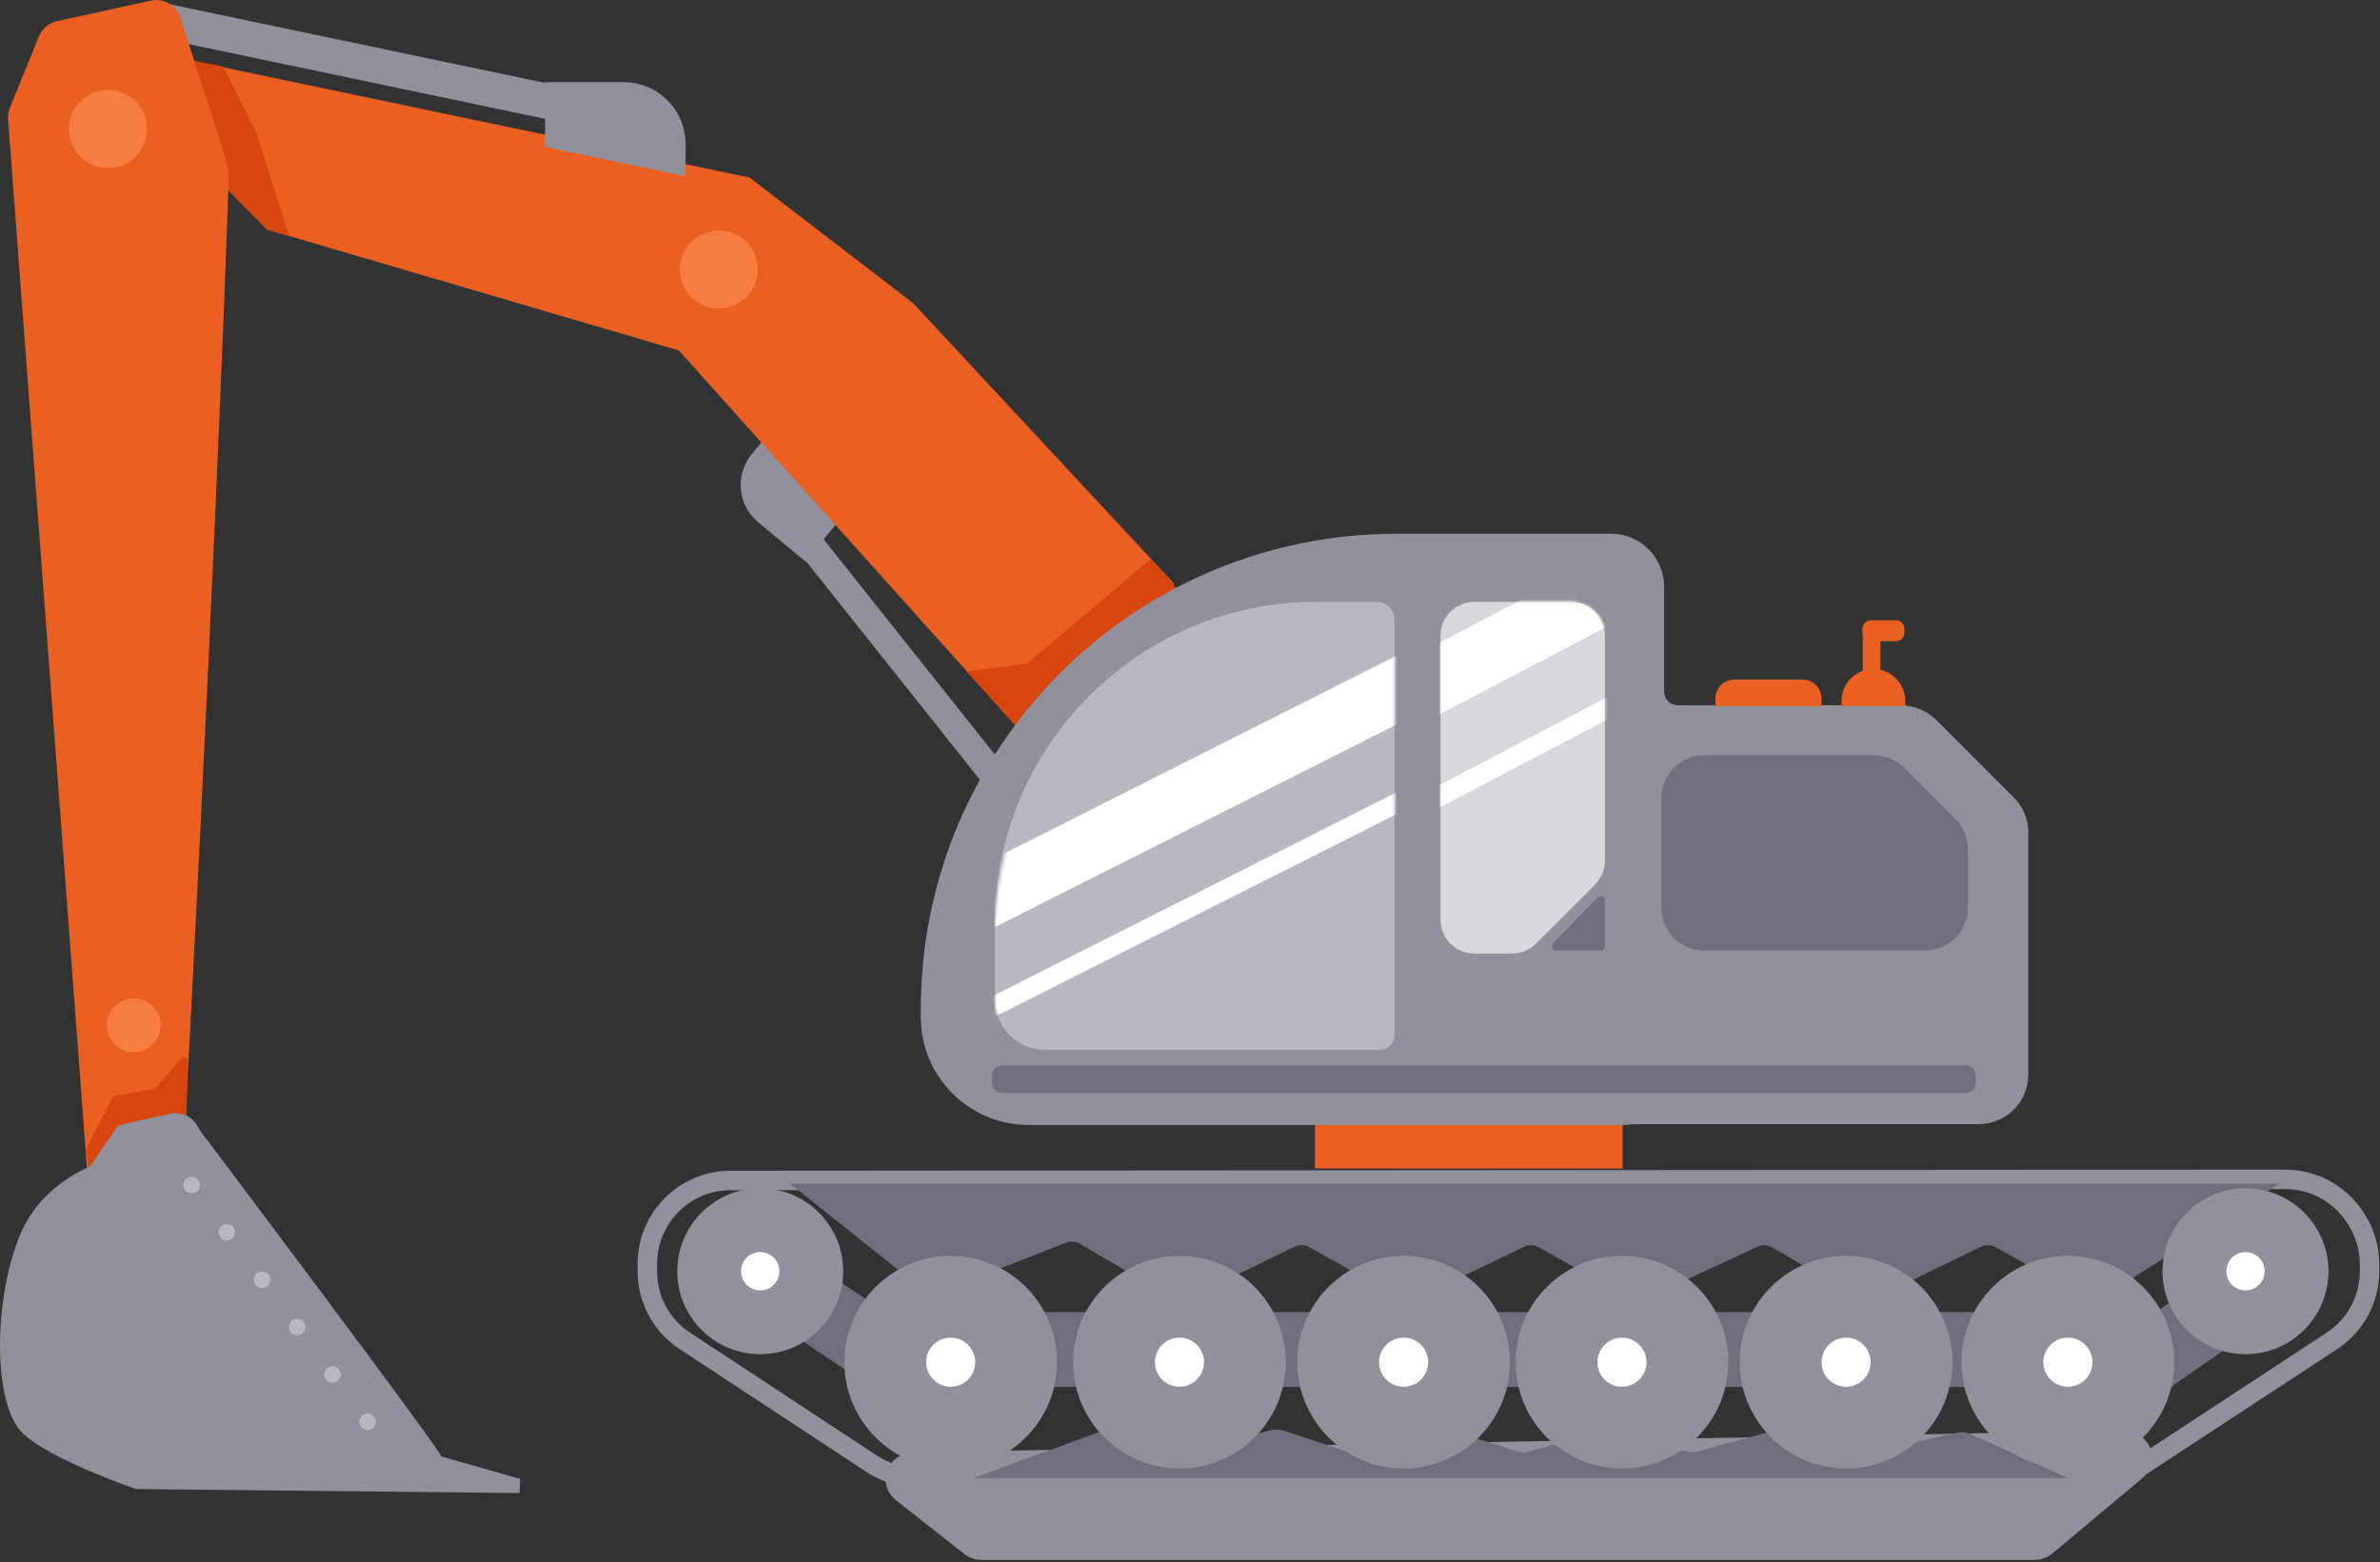 <svg width="856" height="562" viewBox="0 0 856 562" fill="none" xmlns="http://www.w3.org/2000/svg">
<rect x="0" y="0" width="856" height="562" fill="#333333" stroke="none"/>
<g clip-path="url(#clip0_34_1257)">
<path d="M322.29 539.69L346.7 558.9C348.53 560.34 350.84 561.13 353.22 561.13H731.55C734.04 561.13 736.44 560.27 738.31 558.7L770.52 531.72C777.68 525.72 773.1 514.48 763.57 514.65L328.62 522.42C319.12 522.59 314.97 533.92 322.3 539.69H322.29Z" fill="#91919D"/>
<path d="M270.41 163.32L276.15 156.39L301.25 187.94L289.65 201.93L272.7 187.88C265.28 181.73 264.26 170.73 270.41 163.32Z" fill="#91919D"/>
<path d="M295.492 193.074L287.775 199.212L368.453 300.638L376.17 294.5L295.492 193.074Z" fill="#91919D"/>
<path d="M583.59 402.16H472.96V420.32H583.59V402.16Z" fill="#EA6022"/>
<path d="M422.27 209.98C402.07 226.28 385.29 246.66 373.2 269.85C330.18 221.92 287.15 173.99 244.13 126.06C194.76 111.55 145.39 97.05 96.03 82.54C80.12 66.4 64.21 50.25 48.3 34.11C44.6 27.8 40.89 21.5 37.2 15.19L269.61 63.88C289.21 78.93 308.8 93.99 328.4 109.03L422.27 209.98Z" fill="#EA6022"/>
<path d="M359.71 254.82L375.04 271.71L405.22 228.89L423.47 212.04L413.91 200.99C399.08 213.57 384.25 226.14 369.42 238.72C362.17 239.66 354.91 240.59 347.66 241.53C351.67 245.96 355.69 250.39 359.7 254.82H359.71Z" fill="#D6460E"/>
<path d="M224.25 29.55H196.05V29.83L54.99 0.26L52.4 12.63L196.05 42.74V52.83L246.59 63.42V51.89C246.59 39.55 236.59 29.55 224.25 29.55Z" fill="#91919D"/>
<path d="M729.51 299.42V386.53C729.51 396.38 721.52 404.37 711.67 404.37H587.11C586.82 404.37 586.52 404.4 586.23 404.45C585.37 404.6 584.5 404.68 583.6 404.68H370C348.55 404.68 331.17 387.29 331.17 365.85V363.15C331.17 268.63 407.8 192 502.32 192H579.46C589.99 192 598.53 200.54 598.53 211.07V248.85C598.53 251.52 600.69 253.68 603.36 253.68H683.43C688.33 253.68 693.03 255.63 696.5 259.09L724.35 286.94C727.66 290.25 729.52 294.74 729.52 299.42H729.51Z" fill="#91919D"/>
<path d="M473.47 216.48H495.03C498.64 216.48 501.57 219.41 501.57 223.02V372.27C501.57 375.26 499.14 377.69 496.15 377.69H375.97C365.99 377.69 357.88 369.58 357.88 359.6V332.08C357.88 268.28 409.68 216.48 473.48 216.48H473.47Z" fill="#B8B9C0"/>
<path d="M577.23 228.66V309.57C577.23 312.8 575.95 315.9 573.66 318.18L552.4 339.44C550.12 341.72 547.02 343.01 543.79 343.01H530.27C523.55 343.01 518.1 337.56 518.1 330.84V228.66C518.1 221.94 523.55 216.49 530.27 216.49H565.05C571.77 216.49 577.22 221.94 577.22 228.66H577.23Z" fill="#D7D7DC"/>
<mask id="mask0_34_1257" style="mask-type:luminance" maskUnits="userSpaceOnUse" x="518" y="216" width="60" height="128">
<path d="M577.23 228.66V309.57C577.23 312.8 575.95 315.9 573.66 318.18L552.4 339.44C550.12 341.72 547.02 343.01 543.79 343.01H530.27C523.55 343.01 518.1 337.56 518.1 330.84V228.66C518.1 221.94 523.55 216.49 530.27 216.49H565.05C571.77 216.49 577.22 221.94 577.22 228.66H577.23Z" fill="white"/>
</mask>
<g mask="url(#mask0_34_1257)">
<path d="M607.717 183.944L415.949 284.624L426.571 304.855L618.338 204.175L607.717 183.944Z" fill="white"/>
<path d="M618.819 229.331L427.052 330.011L430.399 336.386L622.166 235.706L618.819 229.331Z" fill="white"/>
</g>
<path d="M676.34 240.94V226.66C676.34 224.9 674.92 223.48 673.16 223.48C671.4 223.48 669.98 224.9 669.98 226.66V241.31C665.54 242.88 662.35 247.11 662.35 252.09V254H685.24V252.09C685.24 246.64 681.43 242.1 676.34 240.94Z" fill="#EA6022"/>
<path d="M623.76 244.46H648.34C652.09 244.46 655.13 247.5 655.13 251.25V254H616.98V251.25C616.98 247.5 620.02 244.46 623.77 244.46H623.76Z" fill="#EA6022"/>
<path d="M69.71 21.83C73.22 22.53 76.73 23.23 80.24 23.94C84.22 31.9 88.2 39.85 92.17 47.81C96.15 60.21 100.13 72.61 104.1 85.01C101.76 84.31 99.42 83.61 97.08 82.9C94.09 80.36 91.03 77.57 87.96 74.48C78.92 65.39 72.13 56.15 67.05 47.89L69.71 21.83Z" fill="#D6460E"/>
<path d="M39.52 434.89C34.72 432.32 31.86 428 31.72 426.16C22.12 298.45 12.52 170.74 2.91 43.03C2.8 41.51 3.03 39.98 3.61 38.58C7.06 30.12 10.51 21.66 13.96 13.2C15.12 10.35 17.55 8.27 20.47 7.63C31.76 5.16 43.05 2.69 54.34 0.21C58.96 -0.8 63.59 2 65.03 6.68C72.24 30.09 82.39 58.78 82.28 62.69C81.29 97.02 75.69 238.22 65.13 431.61C58.69 434.99 47.89 439.37 39.52 434.9V434.89Z" fill="#EA6022"/>
<mask id="mask1_34_1257" style="mask-type:luminance" maskUnits="userSpaceOnUse" x="357" y="216" width="145" height="162">
<path d="M478.59 216.48H495.03C498.64 216.48 501.57 219.41 501.57 223.02V372.27C501.57 375.26 499.14 377.69 496.15 377.69H375.97C365.99 377.69 357.88 369.58 357.88 359.6V337.19C357.88 270.57 411.97 216.47 478.6 216.47L478.59 216.48Z" fill="white"/>
</mask>
<g mask="url(#mask1_34_1257)">
<path d="M542.6 240.3L350.83 337.02L340.21 317.58L531.97 220.87L542.6 240.3Z" fill="white"/>
<path d="M546.42 270.59L354.66 367.3L351.31 361.17L543.07 264.46L546.42 270.59Z" fill="white"/>
</g>
<path d="M31.13 413.12L40.31 395.02C40.52 394.61 40.91 394.31 41.37 394.23L55.34 391.65C55.68 391.59 55.98 391.41 56.2 391.15L64.93 380.91C65.84 379.84 67.59 380.51 67.56 381.92L66.93 406.82C66.92 407.35 66.62 407.83 66.16 408.09L34.83 425.26C33.93 425.76 32.81 425.21 32.64 424.19L30.99 414.04C30.94 413.73 30.99 413.41 31.13 413.13V413.12Z" fill="#D6460E"/>
<path d="M158.65 523.89C159.95 523.55 74.27 409.74 74.27 409.74C74.27 409.74 72.32 407.64 70.85 404.72C70.43 404.15 69.99 403.59 69.5 403.05C67.55 400.93 65.12 400.5 62.52 400.35C55.86 401.8 49.2 403.29 42.56 404.86C37.58 411.9 32.79 418.91 32.35 419.6C23.94 423.3 12.36 430.84 6.72 445.39C-2.71 469.74 -2.21 505.81 8.19 515.57C18.59 525.32 48.89 535.63 48.89 535.63L186.85 537.08L187.08 531.99L158.65 523.89Z" fill="#91919D"/>
<path d="M68.89 429.24C70.53 429.24 71.86 427.91 71.86 426.27C71.86 424.63 70.53 423.3 68.89 423.3C67.25 423.3 65.92 424.63 65.92 426.27C65.92 427.91 67.25 429.24 68.89 429.24Z" fill="#B8B9C0"/>
<path d="M81.56 446.27C83.2 446.27 84.53 444.94 84.53 443.3C84.53 441.66 83.2 440.33 81.56 440.33C79.92 440.33 78.59 441.66 78.59 443.3C78.59 444.94 79.92 446.27 81.56 446.27Z" fill="#B8B9C0"/>
<path d="M94.23 463.31C95.87 463.31 97.2 461.98 97.2 460.34C97.2 458.7 95.87 457.37 94.23 457.37C92.59 457.37 91.26 458.7 91.26 460.34C91.26 461.98 92.59 463.31 94.23 463.31Z" fill="#B8B9C0"/>
<path d="M106.9 480.34C108.54 480.34 109.87 479.01 109.87 477.37C109.87 475.73 108.54 474.4 106.9 474.4C105.259 474.4 103.93 475.73 103.93 477.37C103.93 479.01 105.259 480.34 106.9 480.34Z" fill="#B8B9C0"/>
<path d="M119.56 497.38C121.2 497.38 122.53 496.05 122.53 494.41C122.53 492.77 121.2 491.44 119.56 491.44C117.92 491.44 116.59 492.77 116.59 494.41C116.59 496.05 117.92 497.38 119.56 497.38Z" fill="#B8B9C0"/>
<path d="M132.23 514.41C133.87 514.41 135.2 513.08 135.2 511.44C135.2 509.799 133.87 508.47 132.23 508.47C130.589 508.47 129.26 509.799 129.26 511.44C129.26 513.08 130.589 514.41 132.23 514.41Z" fill="#B8B9C0"/>
<path d="M38.82 60.43C46.574 60.43 52.86 54.144 52.86 46.39C52.86 38.636 46.574 32.35 38.82 32.35C31.066 32.35 24.78 38.636 24.78 46.39C24.78 54.144 31.066 60.43 38.82 60.43Z" fill="#F67C42"/>
<path d="M258.52 110.97C266.274 110.97 272.56 104.684 272.56 96.93C272.56 89.176 266.274 82.89 258.52 82.89C250.766 82.89 244.48 89.176 244.48 96.93C244.48 104.684 250.766 110.97 258.52 110.97Z" fill="#F67C42"/>
<path d="M48.1 378.46C53.446 378.46 57.78 374.126 57.78 368.78C57.78 363.434 53.446 359.1 48.1 359.1C42.754 359.1 38.42 363.434 38.42 368.78C38.42 374.126 42.754 378.46 48.1 378.46Z" fill="#F67C42"/>
<path d="M707.06 383.31H360.29C358.357 383.31 356.79 384.877 356.79 386.81V389.64C356.79 391.573 358.357 393.14 360.29 393.14H707.06C708.993 393.14 710.56 391.573 710.56 389.64V386.81C710.56 384.877 708.993 383.31 707.06 383.31Z" fill="#6F6F7E"/>
<path d="M707.75 305.42V326.61C707.75 335.05 700.9 341.9 692.46 341.9H612.84C604.4 341.9 597.55 335.05 597.55 326.61V287C597.55 278.56 604.4 271.71 612.84 271.71H674.04C678.09 271.71 681.98 273.32 684.85 276.19L703.28 294.62C706.15 297.49 707.76 301.38 707.76 305.43L707.75 305.42Z" fill="#6F6F7E"/>
<path d="M559.71 341.9H575.71C576.55 341.9 577.23 341.22 577.23 340.38V323.88C577.23 322.51 575.56 321.84 574.61 322.82L558.61 339.32C557.67 340.29 558.36 341.91 559.7 341.91L559.71 341.9Z" fill="#6F6F7E"/>
<path d="M821.89 427.74C831.05 427.74 839.43 432.37 844.31 440.11L844.67 440.68C847.34 444.91 848.75 449.8 848.75 454.8V457.26C848.75 466.22 844.27 474.51 836.78 479.42L769.23 523.7C764.9 526.54 759.88 528.04 754.7 528.04H330.11C324.92 528.04 319.89 526.53 315.55 523.68L248.25 479.43C240.77 474.51 236.31 466.24 236.31 457.29V454.63C236.31 448.76 238.29 442.98 241.9 438.35C246.95 431.86 254.57 428.13 262.79 428.13L821.87 427.73H821.89M821.89 420.73H821.87L262.79 421.13C252.47 421.13 242.72 425.9 236.38 434.05C231.8 439.93 229.32 447.17 229.32 454.63V457.29C229.32 468.57 234.99 479.09 244.42 485.28L311.72 529.53C317.18 533.12 323.58 535.04 330.12 535.04H754.71C761.23 535.04 767.62 533.13 773.07 529.56L840.62 485.28C850.06 479.09 855.75 468.56 855.75 457.26V454.8C855.75 448.48 853.96 442.29 850.59 436.94L850.23 436.37C844.1 426.63 833.39 420.73 821.89 420.73Z" fill="#91919D"/>
<path d="M284.13 425.77L331.79 463.76C333.74 465.32 335.93 465.71 338.02 464.89L383.3 447.03C385.06 446.34 386.89 446.5 388.59 447.51L421.37 466.86C423.23 467.96 425.24 468.05 427.13 467.14L465.45 448.54C467.29 447.65 469.24 447.71 471.06 448.73L503.73 467C505.55 468.01 507.49 468.08 509.33 467.2L547.99 448.54C549.83 447.65 551.78 447.72 553.6 448.75L586.06 467.02C587.85 468.03 589.76 468.11 591.58 467.27L632.01 448.5C633.87 447.64 635.84 447.75 637.66 448.83L668.23 466.87C670.09 467.97 672.1 468.06 673.99 467.15L712.31 448.55C714.15 447.66 716.1 447.72 717.92 448.74L750.16 466.77C752.24 467.93 754.49 467.85 756.54 466.53L819.78 425.81H284.13V425.77Z" fill="#6F6F7E"/>
<path d="M743.71 531.67L708.99 515.94C707.36 515.2 705.54 515.01 703.79 515.41L671.11 522.74C669.64 523.07 668.12 522.99 666.69 522.51L643.15 514.61C641.6 514.09 639.92 514.04 638.34 514.48L610.75 522.09C609.21 522.51 607.59 522.48 606.07 522L582.62 514.55C581.1 514.07 579.48 514.04 577.95 514.46L550.11 522.1C548.57 522.52 546.94 522.49 545.42 522L522.12 514.55C520.63 514.07 519.03 514.03 517.51 514.43L488.37 522.12C486.82 522.53 485.18 522.48 483.65 521.96L461.75 514.61C460.2 514.09 458.52 514.04 456.94 514.48L429.35 522.09C427.81 522.51 426.19 522.48 424.67 522L401.58 514.66C399.84 514.11 397.97 514.15 396.26 514.78L350.11 531.67H743.71Z" fill="#6F6F7E"/>
<path d="M820.076 441.114L760.587 482.168L774.912 502.925L834.401 461.871L820.076 441.114Z" fill="#6F6F7E"/>
<path d="M258.688 462.339L318.724 502.59L332.768 481.642L272.733 441.391L258.688 462.339Z" fill="#6F6F7E"/>
<path d="M781.54 472H312.51V498.9H781.54V472Z" fill="#6F6F7E"/>
<path d="M341.93 528.24C363.049 528.24 380.17 511.119 380.17 490C380.17 468.881 363.049 451.76 341.93 451.76C320.811 451.76 303.69 468.881 303.69 490C303.69 511.119 320.811 528.24 341.93 528.24Z" fill="#91919D"/>
<path d="M341.93 498.83C346.807 498.83 350.76 494.877 350.76 490C350.76 485.123 346.807 481.17 341.93 481.17C337.053 481.17 333.1 485.123 333.1 490C333.1 494.877 337.053 498.83 341.93 498.83Z" fill="white"/>
<path d="M273.43 487.13C289.91 487.13 303.27 473.77 303.27 457.29C303.27 440.81 289.91 427.45 273.43 427.45C256.95 427.45 243.59 440.81 243.59 457.29C243.59 473.77 256.95 487.13 273.43 487.13Z" fill="#91919D"/>
<path d="M273.43 464.18C277.235 464.18 280.32 461.095 280.32 457.29C280.32 453.485 277.235 450.4 273.43 450.4C269.625 450.4 266.54 453.485 266.54 457.29C266.54 461.095 269.625 464.18 273.43 464.18Z" fill="white"/>
<path d="M807.63 487.13C824.11 487.13 837.47 473.77 837.47 457.29C837.47 440.81 824.11 427.45 807.63 427.45C791.15 427.45 777.79 440.81 777.79 457.29C777.79 473.77 791.15 487.13 807.63 487.13Z" fill="#91919D"/>
<path d="M807.63 464.18C811.435 464.18 814.52 461.095 814.52 457.29C814.52 453.485 811.435 450.4 807.63 450.4C803.825 450.4 800.74 453.485 800.74 457.29C800.74 461.095 803.825 464.18 807.63 464.18Z" fill="white"/>
<path d="M424.22 528.24C445.339 528.24 462.46 511.119 462.46 490C462.46 468.881 445.339 451.76 424.22 451.76C403.101 451.76 385.98 468.881 385.98 490C385.98 511.119 403.101 528.24 424.22 528.24Z" fill="#91919D"/>
<path d="M424.22 498.83C429.097 498.83 433.05 494.877 433.05 490C433.05 485.123 429.097 481.17 424.22 481.17C419.343 481.17 415.39 485.123 415.39 490C415.39 494.877 419.343 498.83 424.22 498.83Z" fill="white"/>
<path d="M504.83 528.24C525.949 528.24 543.07 511.119 543.07 490C543.07 468.881 525.949 451.76 504.83 451.76C483.71 451.76 466.59 468.881 466.59 490C466.59 511.119 483.71 528.24 504.83 528.24Z" fill="#91919D"/>
<path d="M504.83 498.83C509.707 498.83 513.66 494.877 513.66 490C513.66 485.123 509.707 481.17 504.83 481.17C499.953 481.17 496 485.123 496 490C496 494.877 499.953 498.83 504.83 498.83Z" fill="white"/>
<path d="M583.36 528.24C604.479 528.24 621.6 511.119 621.6 490C621.6 468.881 604.479 451.76 583.36 451.76C562.24 451.76 545.12 468.881 545.12 490C545.12 511.119 562.24 528.24 583.36 528.24Z" fill="#91919D"/>
<path d="M583.36 498.83C588.236 498.83 592.19 494.877 592.19 490C592.19 485.123 588.236 481.17 583.36 481.17C578.483 481.17 574.53 485.123 574.53 490C574.53 494.877 578.483 498.83 583.36 498.83Z" fill="white"/>
<path d="M663.97 528.24C685.089 528.24 702.21 511.119 702.21 490C702.21 468.881 685.089 451.76 663.97 451.76C642.851 451.76 625.73 468.881 625.73 490C625.73 511.119 642.851 528.24 663.97 528.24Z" fill="#91919D"/>
<path d="M663.97 498.83C668.847 498.83 672.8 494.877 672.8 490C672.8 485.123 668.847 481.17 663.97 481.17C659.093 481.17 655.14 485.123 655.14 490C655.14 494.877 659.093 498.83 663.97 498.83Z" fill="white"/>
<path d="M743.75 528.24C764.869 528.24 781.99 511.119 781.99 490C781.99 468.881 764.869 451.76 743.75 451.76C722.63 451.76 705.51 468.881 705.51 490C705.51 511.119 722.63 528.24 743.75 528.24Z" fill="#91919D"/>
<path d="M743.75 498.83C748.627 498.83 752.58 494.877 752.58 490C752.58 485.123 748.627 481.17 743.75 481.17C738.873 481.17 734.92 485.123 734.92 490C734.92 494.877 738.873 498.83 743.75 498.83Z" fill="white"/>
<path d="M681.93 223.14H672.87C671.213 223.14 669.87 224.483 669.87 226.14V227.67C669.87 229.327 671.213 230.67 672.87 230.67H681.93C683.587 230.67 684.93 229.327 684.93 227.67V226.14C684.93 224.483 683.587 223.14 681.93 223.14Z" fill="#EA6022"/>
</g>
<defs>
<clipPath id="clip0_34_1257">
<rect width="855.75" height="561.13" fill="white"/>
</clipPath>
</defs>
</svg>
